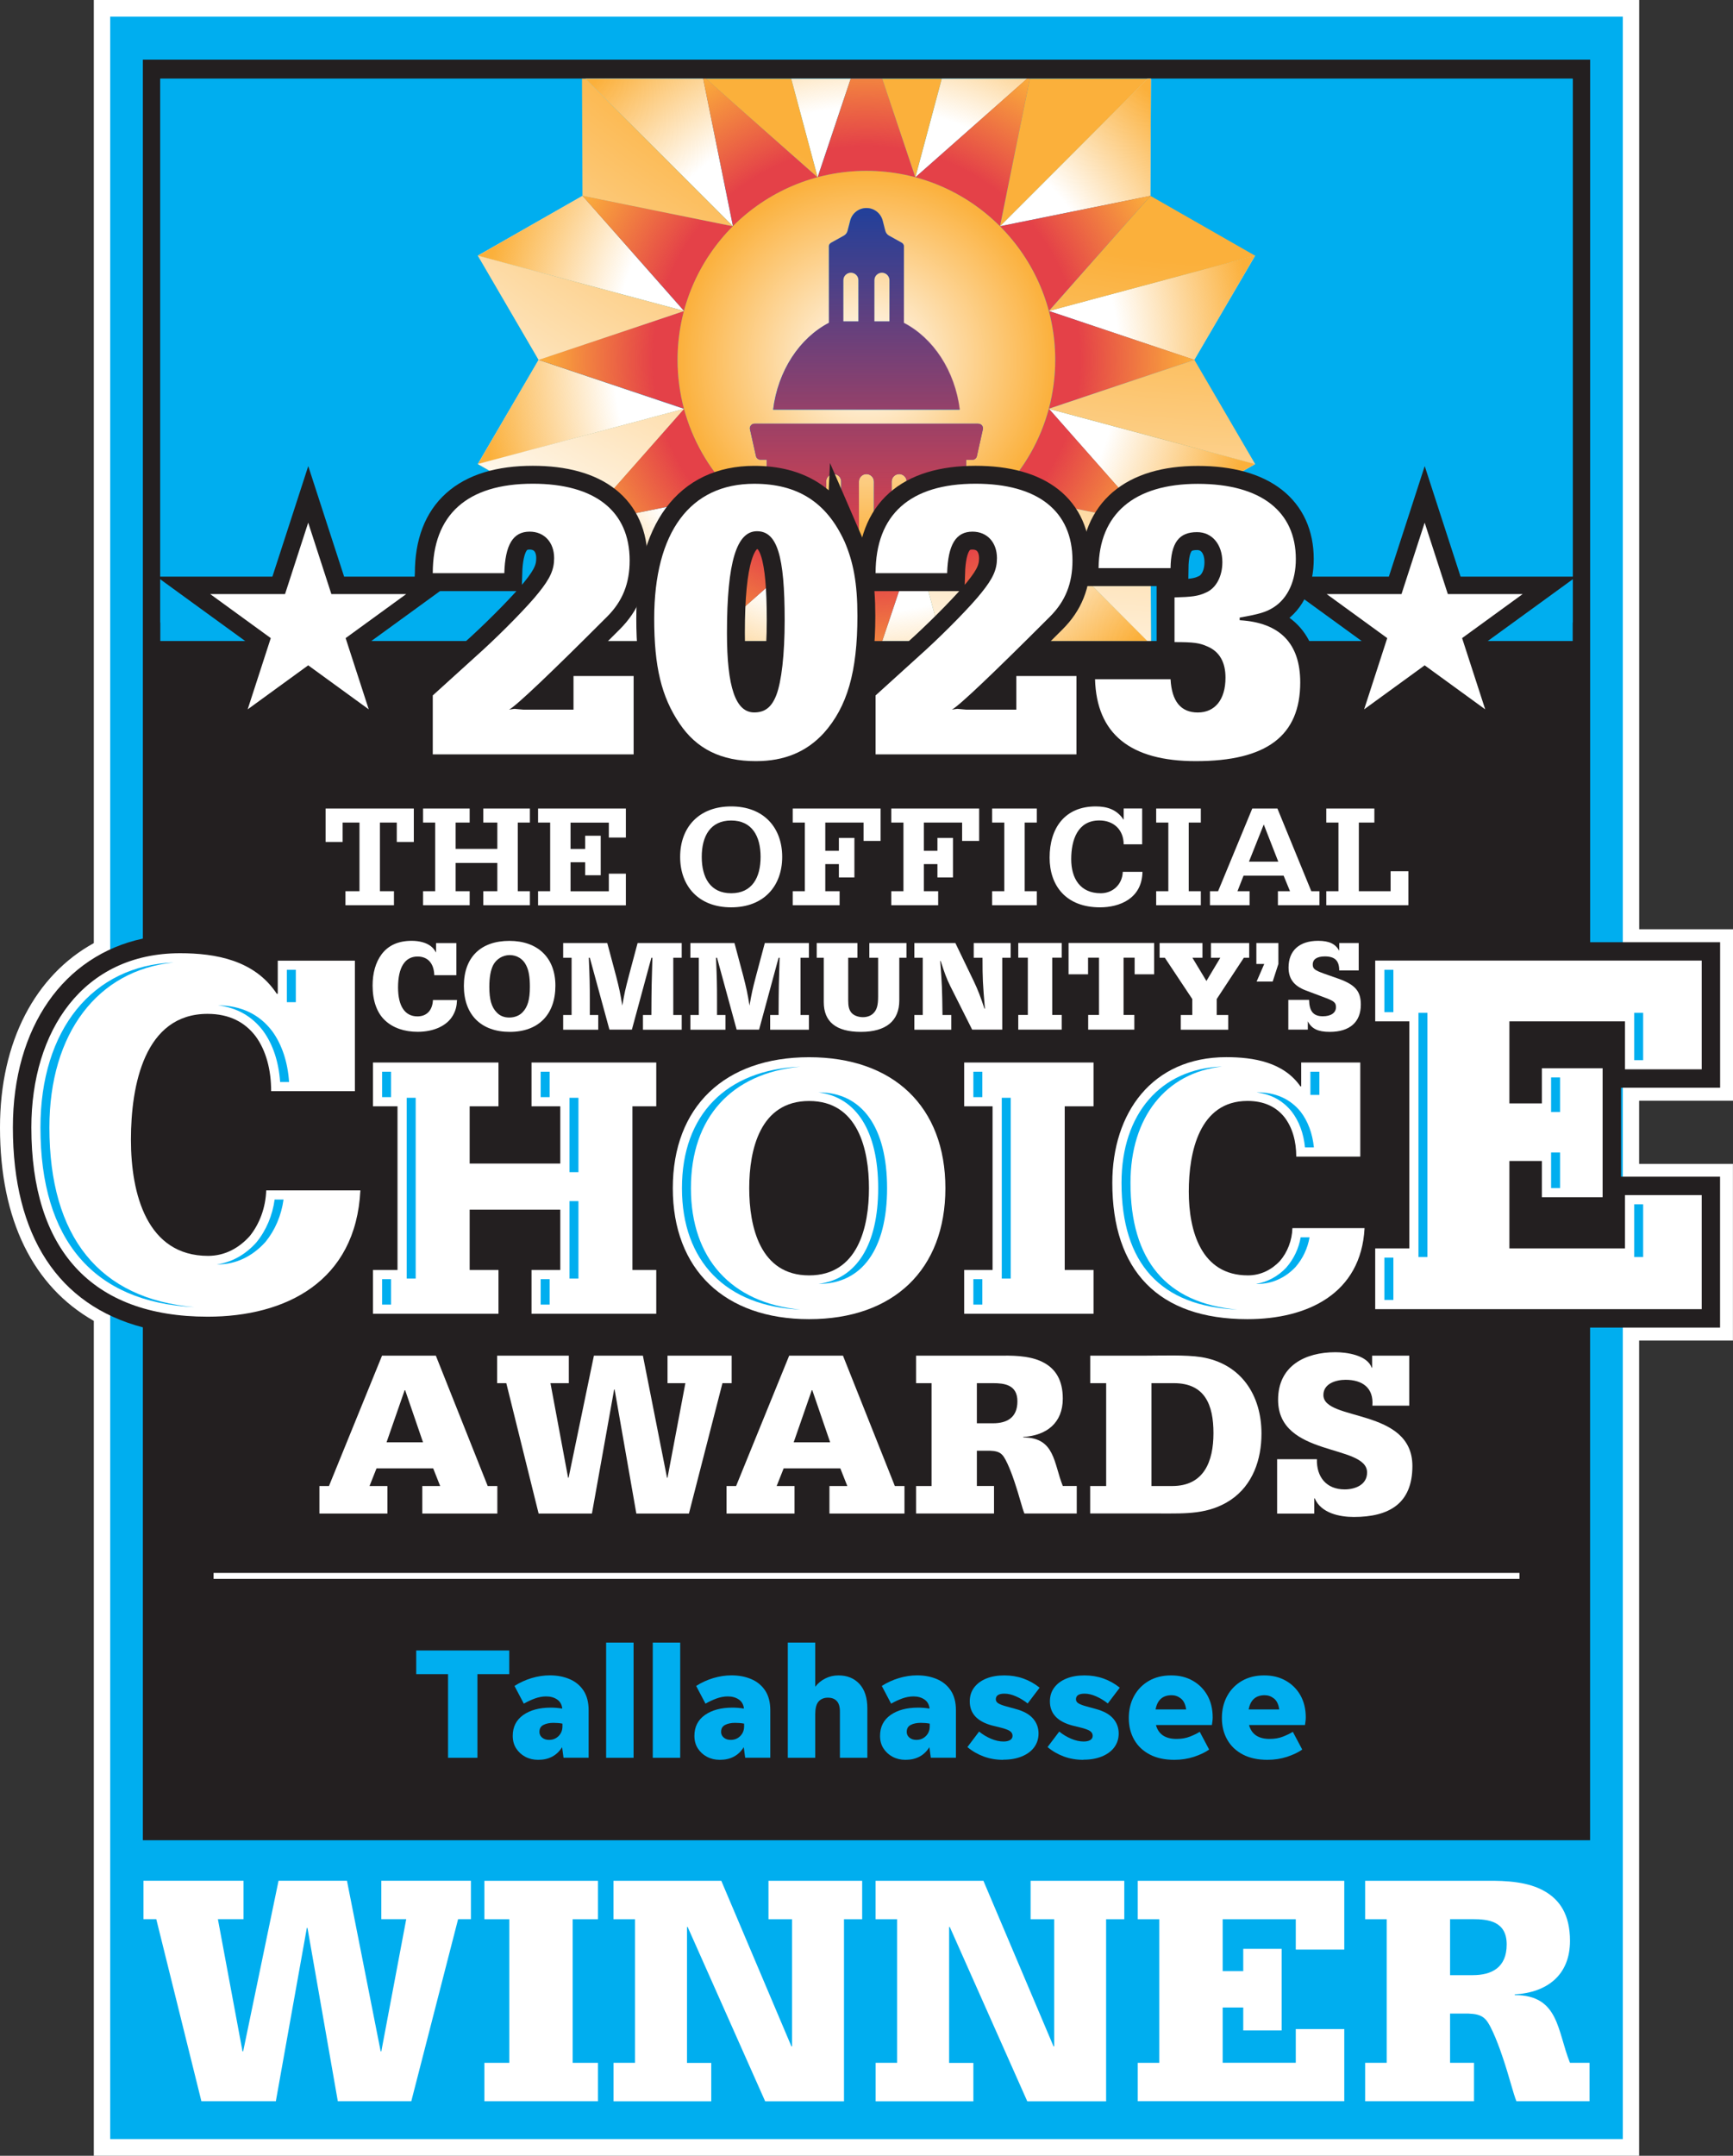 <?xml version="1.0" encoding="UTF-8"?>
<svg xmlns="http://www.w3.org/2000/svg" xmlns:xlink="http://www.w3.org/1999/xlink" id="Layer_1" data-name="Layer 1" viewBox="0 0 288 358">
  <rect x="0" y="0" width="288" height="358" fill="#333333" stroke="none"/>
  <defs>
    <style>
      .cls-1 {
        clip-path: url(#clippath);
      }

      .cls-2 {
        fill: none;
      }

      .cls-2, .cls-3, .cls-4, .cls-5, .cls-6, .cls-7, .cls-8, .cls-9, .cls-10, .cls-11, .cls-12, .cls-13 {
        stroke-width: 0px;
      }

      .cls-3 {
        fill: url(#linear-gradient);
      }

      .cls-4 {
        fill: url(#radial-gradient);
      }

      .cls-5 {
        fill: url(#radial-gradient-2);
      }

      .cls-6 {
        fill: url(#radial-gradient-3);
      }

      .cls-7 {
        fill: url(#radial-gradient-4);
      }

      .cls-14 {
        stroke: #231f20;
        stroke-miterlimit: 10;
        stroke-width: 5.95px;
      }

      .cls-14, .cls-11 {
        fill: #fff;
      }

      .cls-8 {
        fill: #231f20;
      }

      .cls-9 {
        fill: #21409a;
      }

      .cls-10 {
        fill: #e44148;
      }

      .cls-12 {
        fill: #fbb03b;
      }

      .cls-13 {
        fill: #00aeef;
      }
    </style>
    <clipPath id="clippath">
      <rect class="cls-2" x="26.64" y="13.08" width="234.72" height="93.37"></rect>
    </clipPath>
    <radialGradient id="radial-gradient" cx="144" cy="59.76" fx="144" fy="59.76" r="64.59" gradientUnits="userSpaceOnUse">
      <stop offset=".65" stop-color="#fbb03b" stop-opacity="0"></stop>
      <stop offset="1" stop-color="#fbb03b"></stop>
    </radialGradient>
    <radialGradient id="radial-gradient-2" cx="144" cy="59.76" fx="144" fy="59.76" r="54.49" xlink:href="#radial-gradient"></radialGradient>
    <radialGradient id="radial-gradient-3" cx="208.59" cy="-119.1" fx="208.59" fy="-119.1" r="243.45" gradientUnits="userSpaceOnUse">
      <stop offset=".67" stop-color="#fff" stop-opacity="0"></stop>
      <stop offset="1" stop-color="#fff"></stop>
    </radialGradient>
    <radialGradient id="radial-gradient-4" cx="144" cy="59.76" fx="144" fy="59.76" r="31.38" gradientUnits="userSpaceOnUse">
      <stop offset="0" stop-color="#fff"></stop>
      <stop offset="1" stop-color="#fff" stop-opacity="0"></stop>
    </radialGradient>
    <linearGradient id="linear-gradient" x1="143.99" y1="91.11" x2="143.99" y2="34.53" gradientUnits="userSpaceOnUse">
      <stop offset="0" stop-color="#e44148"></stop>
      <stop offset="1" stop-color="#e44148" stop-opacity="0"></stop>
    </linearGradient>
  </defs>
  <path class="cls-11" d="m288,182.78v-28.46h-15.59V-.27H15.59v156.89c-9.68,5.32-15.59,16.31-15.59,30.61,0,15.39,5.53,26.41,15.59,32.13v138.91h256.81v-135.65h15.59v-29.34h-15.59v-10.49h15.59Z"></path>
  <rect class="cls-13" x="-32.23" y="53.31" width="352.46" height="251.38" transform="translate(323 35) rotate(90)"></rect>
  <path class="cls-8" d="m285.86,180.64v-24.17h-21.6V9.91H23.74v145.96c-13.14,2.81-21.6,14.7-21.6,31.36,0,18.06,7.58,29.52,21.6,33.2v85.17h240.51v-85.13h21.6v-25.06h-16.46v-14.78h16.46ZM26.64,13.07h234.72v90.32H26.64V13.07Z"></path>
  <g>
    <g>
      <path class="cls-11" d="m58.96,181.21h-13.9c0-3.54-.83-6.73-2.58-9.12-1.75-2.3-4.33-3.72-7.99-3.72-10.49,0-12.73,11.86-12.73,20.89s2.66,19.3,12.82,19.3c2.83,0,5.16-1.33,6.91-3.27,1.66-2.04,2.66-4.78,2.75-7.61h15.65c-.75,15.14-12.4,20.98-25.38,20.98-19.39,0-29.3-11.24-29.3-31.42,0-16.02,8.57-28.94,24.72-28.94,5.91,0,12.4,1.15,16.06,6.73h.17v-5.49h12.82v21.69Z"></path>
      <path class="cls-11" d="m61.98,210.9h4.08v-27.18h-4.08v-7.27h20.86v7.27h-4.79v9.51h15.06v-9.51h-4.78v-7.27h20.73v7.27h-3.96v27.18h3.96v7.27h-20.73v-7.27h4.78v-10.02h-15.06v10.02h4.79v7.27h-20.86v-7.27Z"></path>
      <path class="cls-11" d="m111.81,197.32c0-13.52,8.61-21.75,22.65-21.75s22.65,8.23,22.65,21.75-8.61,21.75-22.65,21.75-22.65-8.23-22.65-21.75Zm32.6,0c0-6.38-1.79-14.48-9.95-14.48s-9.95,8.1-9.95,14.48,1.79,14.48,9.95,14.48,9.95-8.1,9.95-14.48Z"></path>
      <path class="cls-11" d="m160.23,210.9h4.72v-27.18h-4.72v-7.27h21.5v7.27h-4.79v27.18h4.79v7.27h-21.5v-7.27Z"></path>
      <path class="cls-11" d="m226.07,192.08h-10.65c0-2.55-.64-4.85-1.98-6.57-1.34-1.66-3.32-2.68-6.12-2.68-8.04,0-9.76,8.55-9.76,15.06s2.04,13.91,9.82,13.91c2.17,0,3.96-.96,5.3-2.36,1.28-1.47,2.04-3.45,2.1-5.49h11.99c-.57,10.91-9.51,15.12-19.46,15.12-14.86,0-22.46-8.1-22.46-22.65,0-11.55,6.57-20.86,18.95-20.86,4.53,0,9.51.83,12.31,4.85h.13v-3.96h9.82v15.63Z"></path>
      <path class="cls-11" d="m228.54,207.32h5.67v-37.71h-5.67v-10.09h54.26v18.06h-12.75v-7.97h-19.21v13.63h5.4v-5.84h10.09v21.42h-10.09v-6.02h-5.4v14.52h19.21v-8.85h12.75v18.94h-54.26v-10.09Z"></path>
    </g>
    <g>
      <path class="cls-13" d="m8.21,187.23c0-15.65,8.02-26.12,20.65-27.39-13.49.52-22.14,11.15-22.14,27.39,0,18.76,8.84,29.03,25.6,29.84-15.79-1.37-24.11-11.61-24.11-29.84Z"></path>
      <rect class="cls-13" x="47.67" y="161.05" width="1.49" height="5.38"></rect>
      <path class="cls-13" d="m42.62,206.31c-1.86,2.08-4.12,3.32-6.6,3.67.05,0,.09,0,.14,0,3.01,0,5.77-1.3,7.97-3.75,1.58-1.93,2.64-4.42,2.99-7.03h-1.48c-.35,2.62-1.4,5.13-3.02,7.1Z"></path>
      <path class="cls-13" d="m36.23,166.96c3.12.38,5.63,1.78,7.49,4.23,1.64,2.24,2.6,5.15,2.83,8.49h1.49c-.22-3.31-1.19-6.22-2.8-8.43-2.14-2.82-5.17-4.26-9-4.29Z"></path>
      <rect class="cls-13" x="94.64" y="199.47" width="1.49" height="12.86"></rect>
      <rect class="cls-13" x="89.85" y="212.43" width="1.49" height="4.22"></rect>
      <rect class="cls-13" x="89.85" y="177.98" width="1.49" height="4.22"></rect>
      <rect class="cls-13" x="63.5" y="212.43" width="1.49" height="4.22"></rect>
      <rect class="cls-13" x="94.64" y="182.31" width="1.49" height="12.35"></rect>
      <rect class="cls-13" x="67.59" y="182.31" width="1.49" height="30.02"></rect>
      <rect class="cls-13" x="63.5" y="177.98" width="1.49" height="4.22"></rect>
      <path class="cls-13" d="m136.05,181.41s-.01,0-.02,0c6.32.8,9.91,6.49,9.91,15.9s-3.59,15.11-9.91,15.9c0,0,.01,0,.02,0,7.23,0,11.37-5.8,11.37-15.9s-4.15-15.9-11.37-15.9Z"></path>
      <path class="cls-13" d="m133,177.14c-12.34.54-19.67,7.99-19.67,20.17s7.33,19.63,19.67,20.17c-11.44-1.1-18.18-8.45-18.18-20.17s6.74-19.08,18.18-20.17Z"></path>
      <rect class="cls-13" x="166.48" y="182.31" width="1.49" height="30.02"></rect>
      <rect class="cls-13" x="161.76" y="212.43" width="1.49" height="4.22"></rect>
      <rect class="cls-13" x="161.76" y="177.98" width="1.49" height="4.22"></rect>
      <rect class="cls-13" x="217.77" y="177.98" width="1.49" height="3.85"></rect>
      <path class="cls-13" d="m213.78,210.49c-1.43,1.5-3.16,2.42-5.04,2.72.08,0,.15.01.23.01,2.39,0,4.58-.97,6.32-2.8,1.21-1.39,2.02-3.1,2.34-4.94h-1.48c-.32,1.85-1.13,3.58-2.38,5.01Z"></path>
      <path class="cls-13" d="m208.9,181.41s-.03,0-.05,0c2.39.31,4.33,1.36,5.79,3.16,1.24,1.6,2,3.64,2.23,5.98h1.48c-.23-2.31-.99-4.35-2.2-5.92-1.73-2.14-4.17-3.23-7.25-3.23Z"></path>
      <path class="cls-13" d="m187.87,196.42c0-10.93,5.9-18.27,15.22-19.3-10.17.34-16.71,7.83-16.71,19.3,0,13.43,6.48,20.5,19.25,21.06-11.78-1.07-17.76-8.13-17.76-21.06Z"></path>
      <rect class="cls-13" x="230.07" y="208.85" width="1.49" height="7.03"></rect>
      <rect class="cls-13" x="235.73" y="168.2" width="1.49" height="40.55"></rect>
      <rect class="cls-13" x="257.77" y="191.39" width="1.49" height="5.91"></rect>
      <rect class="cls-13" x="257.77" y="178.93" width="1.49" height="5.74"></rect>
      <rect class="cls-13" x="271.58" y="200" width="1.49" height="8.75"></rect>
      <rect class="cls-13" x="230.07" y="161.05" width="1.49" height="7.04"></rect>
      <rect class="cls-13" x="271.58" y="168.2" width="1.49" height="7.86"></rect>
    </g>
  </g>
  <g>
    <path class="cls-11" d="m68.77,134.27v5.55h-2.83v-3.22h-2.8v11.4h2.33v2.33h-8.06v-2.33h2.33v-11.4h-2.8v3.22h-2.83v-5.55h14.64Z"></path>
    <path class="cls-11" d="m70.31,148h2.01v-11.4h-2.01v-2.33h7.74v2.33h-2.33v4.37h6.93v-4.37h-2.33v-2.33h7.74v2.33h-2.01v11.4h2.01v2.33h-7.74v-2.33h2.33v-4.69h-6.93v4.69h2.33v2.33h-7.74v-2.33Z"></path>
    <path class="cls-11" d="m89.42,148h2.01v-11.4h-2.01v-2.33h14.59v4.82h-2.83v-2.48h-6.36v4.37h2.43v-2.19h2.58v6.56h-2.58v-2.16h-2.43v4.82h6.36v-2.92h2.83v5.26h-14.59v-2.33Z"></path>
    <path class="cls-11" d="m113.03,142.3c0-4.84,3.05-8.38,8.48-8.38s8.48,3.54,8.48,8.38-3.05,8.38-8.48,8.38-8.48-3.54-8.48-8.38Zm13.37,0c0-3.44-1.43-6.04-4.89-6.04s-4.89,2.6-4.89,6.04,1.42,6.04,4.89,6.04,4.89-2.6,4.89-6.04Z"></path>
    <path class="cls-11" d="m146.34,134.27v5.38h-2.83v-3.05h-6.36v4.69h2.26v-2.14h2.58v6.56h-2.58v-2.21h-2.26v4.5h2.38v2.33h-7.79v-2.33h2.01v-11.4h-2.01v-2.33h14.6Z"></path>
    <path class="cls-11" d="m162.72,134.27v5.38h-2.83v-3.05h-6.36v4.69h2.26v-2.14h2.58v6.56h-2.58v-2.21h-2.26v4.5h2.38v2.33h-7.79v-2.33h2.02v-11.4h-2.02v-2.33h14.6Z"></path>
    <path class="cls-11" d="m164.88,148h2.02v-11.4h-2.02v-2.33h7.42v2.33h-2.01v11.4h2.01v2.33h-7.42v-2.33Z"></path>
    <path class="cls-11" d="m189.81,140.21h-3.07c-.02-2.43-1.67-3.96-4.05-3.96-3.61,0-4.67,3.24-4.67,6.44s1.5,5.65,4.91,5.65c1.99,0,3.59-1.45,3.66-3.56h3.27c-.07,4.5-3.88,5.9-7.05,5.9-5.65,0-8.38-3.59-8.38-8.26,0-4.91,2.53-8.5,7.67-8.5,1.92,0,3.51.54,4.59,2.16l.05.05v-1.87h3.07v5.95Z"></path>
    <path class="cls-11" d="m192.14,148h2.02v-11.4h-2.02v-2.33h7.42v2.33h-2.01v11.4h2.01v2.33h-7.42v-2.33Z"></path>
    <path class="cls-11" d="m201.08,148h1.35l5.68-13.73h4.18l5.63,13.73h1.35v2.33h-6.9v-2.33h2.01l-1.06-2.58h-6.66l-1.01,2.58h2.01v2.33h-6.58v-2.33Zm11.35-4.91l-2.41-6.17-2.46,6.17h4.86Z"></path>
    <path class="cls-11" d="m220.41,148h2.02v-11.4h-2.02v-2.33h7.99v2.33h-2.58v11.4h5.28v-3.32h2.95v5.65h-13.64v-2.33Z"></path>
  </g>
  <g>
    <path class="cls-11" d="m53.07,246.78h1.6l8.82-21.65h8.94l8.62,21.65h1.6v4.57h-12.47v-4.57h2.97l-1.16-2.93h-9.42l-1.16,2.93h2.97v4.57h-11.3v-4.57Zm11.18-7.26h6.05l-2.97-8.66h-.08l-3.01,8.66Z"></path>
    <path class="cls-11" d="m121.58,229.7h-1.52l-5.57,21.65h-8.74l-3.61-20.6h-.08l-3.69,20.6h-8.86l-5.37-21.65h-1.52v-4.57h11.91v4.57h-3.05l2.93,15.71h.08l4.21-20.28h8.14l4.01,20.28h.08l2.97-15.71h-2.97v-4.57h10.66v4.57Z"></path>
    <path class="cls-11" d="m120.73,246.78h1.6l8.82-21.65h8.94l8.62,21.65h1.6v4.57h-12.47v-4.57h2.97l-1.16-2.93h-9.42l-1.16,2.93h2.97v4.57h-11.3v-4.57Zm11.18-7.26h6.05l-2.97-8.66h-.08l-3.01,8.66Z"></path>
    <path class="cls-11" d="m152.24,246.78h2.57v-17.08h-2.57v-4.57h14.35c2.61-.04,5.09.16,6.94,1.2,1.88,1.04,3.09,2.85,3.09,5.93,0,4.05-2.69,6.13-6.57,6.37v.08c5.29,0,5.05,4.29,6.57,8.06h2.32v4.57h-8.7c-.36-.84-.88-3.01-1.6-5.13-.32-1-1.36-3.89-2.09-4.61-.52-.56-1.24-.64-2-.68h-2.21v5.85h2.85v4.57h-12.95v-4.57Zm10.1-10.42h2.69c2.24,0,4.05-.88,4.05-3.65s-2.21-3.01-4.05-3.01h-2.69v6.65Z"></path>
    <path class="cls-11" d="m181.18,246.78h2.65v-17.08h-2.65v-4.57h9.22c2.73,0,6.61-.16,9.22.24,6.65,1.08,10.02,6.33,10.02,12.71,0,4.29-1.44,8.54-5.13,11.02-3.65,2.41-7.42,2.24-11.67,2.24h-11.67v-4.57Zm10.18,0h3.45c5.25,0,6.85-4.05,6.85-8.78s-1.44-8.3-6.57-8.3h-3.73v17.08Z"></path>
    <path class="cls-11" d="m212.24,242.33h6.61c-.08,2.93,1.56,5.01,4.61,5.01,1.76,0,3.73-.76,3.73-2.81,0-4.77-14.79-2.49-14.79-12.07,0-5.61,4.45-7.9,9.54-7.9,1.84,0,5.29.48,6.01,2.57h.08v-2h6.17v8.3h-6.13c.24-2.97-1.68-4.29-4.45-4.29-1.56,0-3.69.6-3.69,2.53,0,4.41,14.79,2.08,14.79,11.79,0,6.25-3.89,8.46-9.74,8.46-2.37,0-5.45-.64-6.49-3.09h-.08v2.53h-6.17v-9.02Z"></path>
  </g>
  <rect class="cls-11" x="35.49" y="261.21" width="217.03" height=".99"></rect>
  <g>
    <path class="cls-11" d="m75.95,166.05c-.04,1.04-.23,1.79-.66,2.54-.95,1.72-3.16,2.76-5.87,2.76-2.22,0-4.11-.65-5.42-1.88-1.36-1.25-2.08-3.28-2.08-5.8,0-2.09.51-3.86,1.48-5.17,1.12-1.51,2.8-2.26,5.02-2.26,1.29,0,2.46.32,3.2.91.34.28.53.5.85,1.04v-1.57h3.37v5.33h-3.67c-.06-1.98-1.08-3.1-2.78-3.1-2.1,0-3.24,1.81-3.24,5.13,0,3.11,1.14,4.81,3.22,4.81,1.55,0,2.5-1.01,2.58-2.72h3.98Z"></path>
    <path class="cls-11" d="m92.3,163.68c0,4.83-2.84,7.68-7.58,7.68s-7.63-2.82-7.63-7.63,2.86-7.48,7.56-7.48,7.65,2.78,7.65,7.44Zm-10.34-3.41c-.42.84-.64,2.01-.64,3.62,0,2.11.36,3.36,1.23,4.25.53.56,1.23.84,2.08.84.89,0,1.7-.32,2.22-.88.85-.88,1.21-2.13,1.21-4.23,0-1.64-.19-2.74-.64-3.6-.51-1.04-1.55-1.66-2.71-1.66s-2.22.65-2.75,1.66Z"></path>
    <path class="cls-11" d="m98.02,159.05h-.17c.15,3.41.17,4.51.17,7.07v2.44h1.4v2.44h-5.83v-2.44h1.4v-9.51h-1.4v-2.44h7.33l1.48,5.54c.49,1.92.68,2.76,1.02,4.85.36-2.09.47-2.61,1.14-5.15l1.4-5.24h7.33v2.44h-1.4v9.51h1.4v2.44h-6.44v-2.44h1.4c.02-4.57.04-5.24.17-9.51h-.17l-3.24,11.94h-3.73l-3.26-11.94Z"></path>
    <path class="cls-11" d="m119.16,159.05h-.17c.15,3.41.17,4.51.17,7.07v2.44h1.4v2.44h-5.83v-2.44h1.4v-9.51h-1.4v-2.44h7.33l1.48,5.54c.49,1.92.68,2.76,1.02,4.85.36-2.09.47-2.61,1.14-5.15l1.4-5.24h7.33v2.44h-1.4v9.51h1.4v2.44h-6.44v-2.44h1.4c.02-4.57.04-5.24.17-9.51h-.17l-3.24,11.94h-3.73l-3.26-11.94Z"></path>
    <path class="cls-11" d="m149.45,166.14c0,3.41-2.22,5.22-6.38,5.22s-6.17-1.7-6.17-4.94v-7.37h-1.17v-2.44h6.76v2.44h-1.53v7.07c0,.99.13,1.51.47,1.98.36.5,1.14.82,1.97.82.7,0,1.29-.22,1.72-.62.59-.58.81-1.32.81-2.78v-6.47h-1.46v-2.44h6.17v2.44h-1.19v7.09Z"></path>
    <path class="cls-11" d="m157.94,163.79c-.64-1.29-.97-2.2-1.61-4.2h-.08c.3,3.9.32,4.57.38,8.97h1.46v2.44h-6.14v-2.44h1.4v-9.51h-1.4v-2.44h6.82l3.07,6.36c.7,1.49,1.06,2.42,1.76,4.53h.08c-.36-4.25-.4-4.94-.4-8.45h-1.46v-2.44h6.14v2.44h-1.4v11.94h-5l-3.62-7.2Z"></path>
    <path class="cls-11" d="m176.44,168.55v2.44h-7.22v-2.44h1.59v-9.51h-1.59v-2.44h7.22v2.44h-1.57v9.51h1.57Z"></path>
    <path class="cls-11" d="m186.71,168.55h1.8v2.44h-7.67v-2.44h1.8v-9.51h-1.82v2.76h-3.24v-5.2h14.22v5.2h-3.24v-2.76h-1.84v9.51Z"></path>
    <path class="cls-11" d="m202.79,159.05h-1.55v-2.44h6.36v2.44h-.89l-4.51,6.86v2.65h1.91v2.44h-7.88v-2.44h1.91v-2.65l-4.56-6.86h-.87v-2.44h7.12v2.44h-1.67l2.33,3.86,2.31-3.86Z"></path>
    <path class="cls-11" d="m212.45,156.61v3.47l-.95,2.93h-2.67l1.27-2.93h-1.31v-3.47h3.67Z"></path>
    <path class="cls-11" d="m217.55,166.05c.04,1.9.72,2.72,2.29,2.72,1.36,0,2.18-.58,2.18-1.51,0-.75-.3-1.01-1.8-1.57l-3.16-1.19c-2.01-.75-2.92-1.94-2.92-3.82,0-2.82,1.8-4.44,4.92-4.44,1.84,0,2.9.52,3.5,1.66v-1.29h3.24v4.55h-3.24c0-1.62-.72-2.33-2.39-2.33-1.29,0-2.01.47-2.01,1.34,0,.71.3.95,1.91,1.53l2.5.88c2.65.97,3.58,2.05,3.58,4.25,0,2.91-1.84,4.53-5.17,4.53-1.95,0-3.01-.52-3.64-1.75v1.38h-3.24v-4.94h3.47Z"></path>
  </g>
  <g>
    <path class="cls-11" d="m78.26,318.71h-2.13l-7.78,30.24h-12.21l-5.04-28.78h-.11l-5.15,28.78h-12.37l-7.5-30.24h-2.13v-6.38h16.63v6.38h-4.26l4.09,21.95h.11l5.88-28.33h11.37l5.6,28.33h.11l4.14-21.95h-4.14v-6.38h14.89v6.38Z"></path>
    <path class="cls-11" d="m80.5,342.57h4.14v-23.85h-4.14v-6.38h18.87v6.38h-4.2v23.85h4.2v6.38h-18.87v-6.38Z"></path>
    <path class="cls-11" d="m101.95,342.57h3.58v-23.85h-3.58v-6.38h17.92l11.65,27.49h.11v-21.11h-3.92v-6.38h15.57v6.38h-3.02v30.24h-13.1l-12.88-28.95h-.11v22.57h4.03v6.38h-16.24v-6.38Z"></path>
    <path class="cls-11" d="m145.51,342.57h3.58v-23.85h-3.58v-6.38h17.92l11.65,27.49h.11v-21.11h-3.92v-6.38h15.57v6.38h-3.02v30.24h-13.1l-12.88-28.95h-.11v22.57h4.03v6.38h-16.24v-6.38Z"></path>
    <path class="cls-11" d="m189.08,342.57h3.58v-23.85h-3.58v-6.38h34.32v11.42h-8.06v-5.04h-12.15v8.62h3.42v-3.7h6.38v13.55h-6.38v-3.81h-3.42v9.18h12.15v-5.6h8.06v11.98h-34.32v-6.38Z"></path>
    <path class="cls-11" d="m226.87,342.57h3.58v-23.85h-3.58v-6.38h20.04c3.64-.06,7.11.22,9.69,1.68,2.63,1.46,4.31,3.97,4.31,8.29,0,5.66-3.75,8.57-9.18,8.9v.11c7.39,0,7.05,5.99,9.18,11.25h3.25v6.38h-12.15c-.5-1.18-1.23-4.2-2.24-7.17-.45-1.4-1.9-5.43-2.91-6.44-.73-.78-1.74-.9-2.8-.95h-3.08v8.18h3.98v6.38h-18.09v-6.38Zm14.11-14.56h3.75c3.14,0,5.66-1.23,5.66-5.1s-3.08-4.2-5.66-4.2h-3.75v9.29Z"></path>
  </g>
  <g>
    <path class="cls-13" d="m74.46,291.91v-13.89h-5.29v-3.93h15.46v3.93h-5.29v13.89h-4.88Z"></path>
    <path class="cls-13" d="m93.65,291.91l-.24-1.76c-.87,1.4-2.2,2.1-3.98,2.1-.79,0-1.5-.17-2.14-.51-.64-.34-1.14-.81-1.52-1.4s-.56-1.29-.56-2.07c0-1.48.58-2.64,1.74-3.46,1.16-.82,2.7-1.23,4.6-1.23.59,0,1.22.05,1.89.16-.07-.66-.35-1.17-.85-1.51s-1.11-.51-1.82-.51c-.63,0-1.26.12-1.9.35-.64.24-1.24.52-1.82.85l-1.55-2.94c.87-.56,1.82-.99,2.83-1.3,1.01-.3,2.03-.46,3.04-.46,1.22,0,2.32.21,3.3.63.98.42,1.75,1.06,2.31,1.91.56.86.84,1.94.84,3.25v7.89h-4.17Zm-4.01-4.33c0,.4.15.73.45.98.3.25.68.38,1.15.38.63,0,1.16-.21,1.59-.64s.64-.97.64-1.61v-.45c-.47-.09-.97-.13-1.49-.13-.66,0-1.22.11-1.66.34-.45.23-.67.6-.67,1.13Z"></path>
    <path class="cls-13" d="m100.73,291.91v-19.13h4.56v19.13h-4.56Z"></path>
    <path class="cls-13" d="m108.48,291.91v-19.13h4.56v19.13h-4.56Z"></path>
    <path class="cls-13" d="m123.84,291.91l-.24-1.76c-.87,1.4-2.2,2.1-3.98,2.1-.79,0-1.5-.17-2.14-.51-.64-.34-1.14-.81-1.52-1.4s-.56-1.29-.56-2.07c0-1.48.58-2.64,1.74-3.46,1.16-.82,2.7-1.23,4.6-1.23.59,0,1.22.05,1.89.16-.07-.66-.35-1.17-.85-1.51s-1.11-.51-1.82-.51c-.63,0-1.26.12-1.9.35-.64.24-1.24.52-1.82.85l-1.55-2.94c.87-.56,1.82-.99,2.83-1.3,1.01-.3,2.03-.46,3.04-.46,1.22,0,2.32.21,3.3.63.98.42,1.75,1.06,2.31,1.91.56.86.84,1.94.84,3.25v7.89h-4.17Zm-4.01-4.33c0,.4.15.73.45.98.3.25.68.38,1.15.38.63,0,1.16-.21,1.59-.64s.64-.97.64-1.61v-.45c-.47-.09-.97-.13-1.49-.13-.66,0-1.22.11-1.66.34-.45.23-.67.6-.67,1.13Z"></path>
    <path class="cls-13" d="m135.48,284.57v7.34h-4.56v-19.13h4.56v7.34c.44-.58.99-1.04,1.67-1.38.67-.34,1.4-.51,2.19-.51,1.45,0,2.61.47,3.49,1.42.87.94,1.31,2.3,1.31,4.06v8.2h-4.56v-7.68c0-.79-.17-1.37-.52-1.74-.35-.38-.84-.56-1.47-.56s-1.14.2-1.52.6c-.38.4-.58,1.08-.58,2.04Z"></path>
    <path class="cls-13" d="m154.69,291.91l-.24-1.76c-.87,1.4-2.2,2.1-3.98,2.1-.79,0-1.5-.17-2.14-.51-.64-.34-1.14-.81-1.52-1.4s-.56-1.29-.56-2.07c0-1.48.58-2.64,1.74-3.46,1.16-.82,2.7-1.23,4.6-1.23.59,0,1.22.05,1.89.16-.07-.66-.35-1.17-.85-1.51s-1.11-.51-1.82-.51c-.63,0-1.26.12-1.9.35-.64.24-1.24.52-1.82.85l-1.55-2.94c.87-.56,1.82-.99,2.83-1.3,1.01-.3,2.03-.46,3.04-.46,1.22,0,2.32.21,3.3.63.98.42,1.75,1.06,2.31,1.91.56.86.84,1.94.84,3.25v7.89h-4.17Zm-4.01-4.33c0,.4.15.73.45.98.3.25.68.38,1.15.38.63,0,1.16-.21,1.59-.64s.64-.97.64-1.61v-.45c-.47-.09-.97-.13-1.49-.13-.66,0-1.22.11-1.66.34-.45.23-.67.6-.67,1.13Z"></path>
    <path class="cls-13" d="m166.72,292.25c-1.15,0-2.23-.18-3.24-.55-1-.37-1.91-.89-2.71-1.57l1.94-2.57c.61.49,1.27.89,1.98,1.19s1.4.46,2.08.46c.45,0,.82-.08,1.09-.24.27-.16.41-.39.41-.71,0-.33-.15-.6-.46-.8s-.85-.4-1.64-.59l-1.26-.31c-2.5-.66-3.75-2-3.75-4.01,0-.89.24-1.66.73-2.31.49-.65,1.16-1.14,2.02-1.49.86-.35,1.85-.52,2.99-.52s2.17.17,3.16.52c.99.35,1.89.86,2.71,1.52l-1.99,2.62c-.61-.49-1.26-.88-1.94-1.18-.68-.3-1.32-.45-1.91-.45-.96,0-1.44.31-1.44.94,0,.28.14.51.43.68.29.17.7.33,1.22.47l1.7.47c1.28.35,2.22.87,2.83,1.57.61.7.92,1.53.92,2.49,0,.87-.25,1.64-.73,2.29-.49.66-1.18,1.16-2.06,1.52-.88.36-1.91.54-3.08.54Z"></path>
    <path class="cls-13" d="m180.04,292.25c-1.15,0-2.23-.18-3.24-.55-1-.37-1.91-.89-2.71-1.57l1.94-2.57c.61.49,1.27.89,1.98,1.19s1.4.46,2.08.46c.45,0,.82-.08,1.09-.24.27-.16.41-.39.41-.71,0-.33-.15-.6-.46-.8s-.85-.4-1.64-.59l-1.26-.31c-2.5-.66-3.75-2-3.75-4.01,0-.89.24-1.66.73-2.31.49-.65,1.16-1.14,2.02-1.49.86-.35,1.85-.52,2.99-.52s2.17.17,3.16.52c.99.35,1.89.86,2.71,1.52l-1.99,2.62c-.61-.49-1.26-.88-1.94-1.18-.68-.3-1.32-.45-1.91-.45-.96,0-1.44.31-1.44.94,0,.28.14.51.43.68.29.17.7.33,1.22.47l1.7.47c1.28.35,2.22.87,2.83,1.57.61.7.92,1.53.92,2.49,0,.87-.25,1.64-.73,2.29-.49.66-1.18,1.16-2.06,1.52-.88.36-1.91.54-3.08.54Z"></path>
    <path class="cls-13" d="m200.95,290.54c-.66.47-1.51.87-2.53,1.21-1.02.33-2.11.5-3.26.5-1.59,0-2.95-.29-4.08-.88s-1.99-1.4-2.59-2.45c-.6-1.05-.9-2.25-.9-3.62s.3-2.6.89-3.67c.59-1.07,1.42-1.9,2.46-2.5,1.05-.6,2.27-.9,3.67-.9s2.56.29,3.6.88c1.04.59,1.85,1.4,2.44,2.44.58,1.04.88,2.26.88,3.66,0,.19-.01.39-.04.6-.03.21-.06.43-.09.66h-9.3c.42,1.54,1.56,2.31,3.43,2.31.84,0,1.58-.13,2.23-.39.65-.26,1.19-.52,1.62-.79l1.57,2.96Zm-6.24-9.02c-1.49,0-2.38.79-2.67,2.36h5.08c-.12-.86-.42-1.46-.88-1.82-.46-.36-.97-.54-1.53-.54Z"></path>
    <path class="cls-13" d="m216.42,290.54c-.66.47-1.51.87-2.53,1.21-1.02.33-2.11.5-3.26.5-1.59,0-2.95-.29-4.08-.88s-1.99-1.4-2.59-2.45c-.6-1.05-.9-2.25-.9-3.62s.3-2.6.89-3.67c.59-1.07,1.42-1.9,2.46-2.5,1.05-.6,2.27-.9,3.67-.9s2.56.29,3.6.88c1.04.59,1.85,1.4,2.44,2.44.58,1.04.88,2.26.88,3.66,0,.19-.01.39-.04.6-.03.21-.06.43-.09.66h-9.3c.42,1.54,1.56,2.31,3.43,2.31.84,0,1.58-.13,2.23-.39.65-.26,1.19-.52,1.62-.79l1.57,2.96Zm-6.24-9.02c-1.49,0-2.38.79-2.67,2.36h5.08c-.12-.86-.42-1.46-.88-1.82-.46-.36-.97-.54-1.53-.54Z"></path>
  </g>
  <g class="cls-1">
    <rect class="cls-13" x="26.64" y="13.08" width="234.72" height="93.37"></rect>
    <g>
      <g>
        <path class="cls-11" d="m126.69-4.83l9.18,34.27,8.12-24.17-17.31-10.1Zm-9.94,17.4l-20.04-.09,25.09,25.09-5.05-25Zm57.56,39.07l24.17,8.12,10.1-17.31-34.27,9.18h0Zm-77.51-19.12h0s-17.4,9.94-17.4,9.94h0s34.27,9.18,34.27,9.18l-16.87-19.12Zm94.38,0l.09-20.04-25.09,25.09,25-5.05Zm-29.88-37.34l-9.18,34.27h0s19.12-16.87,19.12-16.87l-9.94-17.4Zm9.94,111.78l20.04.09-25.09-25.09,5.05,25Zm-27.25,7.3l17.31,10.1h0s-9.18-34.27-9.18-34.27l-8.12,24.17Zm47.19-27.25l17.4-9.94-34.27-9.18,16.87,19.12Zm-69.38-5.05l-25,5.05-.09,20.04,25.09-25.09h0Zm-32.3-22.19l-10.1,17.31,34.27-9.18-24.17-8.12Zm37.18,64.59l9.18-34.27h0s-19.12,16.87-19.12,16.87l9.94,17.4Z"></path>
        <path class="cls-10" d="m152.12,90.08h0s19.12,16.87,19.12,16.87h0l-5.05-25h0s25,5.05,25,5.05h0l-16.87-19.12h0l24.17-8.12h0l-24.17-8.12h0s16.87-19.12,16.87-19.12h0s-25,5.05-25,5.05h0l5.05-25-19.12,16.87h0s-8.12-24.17-8.12-24.17h0l-8.12,24.17h0s-19.12-16.87-19.12-16.87l5.05,25h0l-25-5.05h0s16.87,19.12,16.87,19.12h0s-24.17,8.12-24.17,8.12h0l24.17,8.12h0l-16.87,19.12h0l25-5.05h0s-5.05,25-5.05,25h0l19.12-16.87h0s8.12,24.17,8.12,24.17l8.12-24.17Zm-23.96-3.23c-.26-.15-.51-.3-.76-.46-8.88-5.54-14.79-15.39-14.79-26.63,0-17.33,14.05-31.38,31.38-31.38s31.38,14.05,31.38,31.38c0,11.25-5.92,21.11-14.81,26.65-.25.16-.5.31-.76.46-2.79,1.63-5.86,2.85-9.12,3.55-.82.18-1.66.32-2.5.44-.97.13-1.95.22-2.94.25-.41.02-.82.03-1.24.03s-.84-.02-1.26-.03c-.99-.04-1.97-.13-2.94-.26-.85-.11-1.68-.26-2.5-.44-3.26-.71-6.33-1.93-9.12-3.56Z"></path>
        <path class="cls-12" d="m135.88,29.45l-9.18-34.27-9.94,17.4,19.12,16.87h0Zm25.43-34.27l-17.31,10.1,8.12,24.17,9.18-34.27Zm-39.5,42.4l-25.09-25.09.09,20.04,25,5.05Zm52.51,30.32l34.27,9.18-10.1-17.31-24.17,8.12Zm16.87-35.37h0s-16.87,19.12-16.87,19.12l34.27-9.18h0s-17.4-9.94-17.4-9.94Zm-19.95-19.95l-5.05,25,25.09-25.09-20.04.09Zm-57.56,55.31l-34.27,9.18,17.4,9.94,16.87-19.12Zm38.44,22.19l9.18,34.27,9.94-17.4-19.12-16.87h0Zm14.07-8.12h0s25.09,25.09,25.09,25.09l-.09-20.04-25-5.05Zm-52.51-30.32h0s-34.27-9.18-34.27-9.18l10.1,17.31,24.17-8.12Zm13.01,72.71h0s17.31-10.1,17.31-10.1l-8.12-24.17-9.18,34.27Zm-9.94-17.4l5.05-25-25.09,25.09,20.04-.09Zm10.65-30.61h-1.04c-.36,0-.66-.25-.74-.59l-1-4.46c-.05-.23,0-.46.15-.64.14-.18.36-.29.59-.29h37.23c.42,0,.76.34.76.76,0,.07,0,.14-.03.21l-.99,4.42c-.08.35-.39.59-.74.59h-1.04v10.06c8.89-5.54,14.81-15.4,14.81-26.65,0-17.33-14.05-31.38-31.38-31.38s-31.38,14.05-31.38,31.38c0,11.24,5.91,21.09,14.79,26.63v-10.05Zm10.33-22.73v-12.66s0-.04,0-.06c0-.01,0-.03,0-.04,0,0,0-.01,0-.02,0-.04.02-.08.03-.11,0-.01,0-.03.01-.04.02-.05.05-.1.08-.14,0,0,.01-.01.02-.02.03-.04.06-.07.09-.1.01-.01.03-.02.04-.03.03-.02.06-.05.09-.06,0,0,.01-.01.02-.02l2.11-1.17c.3-.17.53-.46.61-.79l.44-1.7c.32-1.23,1.42-2.09,2.7-2.09s2.38.86,2.7,2.09l.44,1.7c.09.34.31.62.61.79l2.11,1.17s.01.01.02.02c.03.02.06.04.09.06.01.01.03.02.04.03.03.03.06.07.09.11,0,0,0,.01.01.02.03.04.06.09.08.14,0,.01,0,.03.01.04.01.04.02.08.03.12,0,0,0,.01,0,.02,0,.01,0,.03,0,.04,0,.02,0,.04,0,.06v12.66c4.87,2.54,8.46,7.94,9.26,14.42h-31.01c.8-6.48,4.39-11.88,9.26-14.42Zm8.82-8.33c-.17,0-.32.03-.47.09-.31.13-.56.37-.69.68-.06.15-.09.31-.09.48v6.83h2.5v-6.83c0-.69-.56-1.25-1.25-1.25Zm-4.69.09c-.15-.06-.3-.09-.47-.09-.69,0-1.25.56-1.25,1.25v6.83h2.5v-6.83c0-.17-.03-.33-.09-.48-.13-.31-.38-.56-.69-.68Zm2.11,33.35c-.69,0-1.25.56-1.25,1.25v11.12c.42.02.84.03,1.26.03s.83-.02,1.24-.03v-11.12c0-.69-.56-1.25-1.25-1.25Zm5.45,0c-.69,0-1.25.56-1.25,1.25v10.87c.85-.11,1.68-.26,2.5-.44v-10.44c0-.69-.56-1.25-1.25-1.25Zm-12.14,1.25v10.43c.82.18,1.66.32,2.5.44v-10.87c0-.69-.56-1.25-1.25-1.25s-1.25.56-1.25,1.25Z"></path>
        <path class="cls-9" d="m150.23,53.61v-12.66s0-.04,0-.06c0-.01,0-.03,0-.04,0,0,0-.01,0-.02,0-.04-.02-.08-.03-.12,0-.01,0-.03-.01-.04-.02-.05-.05-.1-.08-.14,0,0,0-.01-.01-.02-.03-.04-.06-.07-.09-.11-.01-.01-.03-.02-.04-.03-.03-.02-.06-.05-.09-.06,0,0-.01-.01-.02-.02l-2.11-1.17c-.3-.17-.53-.46-.61-.79l-.44-1.7c-.32-1.23-1.42-2.09-2.7-2.09s-2.38.86-2.7,2.09l-.44,1.7c-.09.33-.31.62-.61.79l-2.11,1.17s-.01.01-.02.02c-.03.02-.06.04-.09.06-.01.01-.03.02-.04.03-.03.03-.06.07-.09.1,0,0-.01.01-.02.02-.03.04-.06.09-.08.14,0,.01,0,.03-.01.04-.01.04-.02.07-.03.11,0,0,0,.01,0,.02,0,.01,0,.03,0,.04,0,.02,0,.04,0,.06v12.66c-4.87,2.54-8.46,7.94-9.26,14.42h31.01c-.8-6.48-4.39-11.88-9.26-14.42Zm-7.57-.24h-2.5v-6.83c0-.69.56-1.25,1.25-1.25.17,0,.32.03.47.09.31.13.56.37.69.68.06.15.09.31.09.48v6.83Zm5.16,0h-2.5v-6.83c0-.17.03-.33.09-.48.13-.31.38-.56.69-.68.15-.06.3-.09.47-.09.69,0,1.25.56,1.25,1.25v6.83Zm14.79,16.99h-37.23c-.23,0-.45.1-.59.29-.14.18-.2.42-.15.64l1,4.46c.08.35.39.59.74.59h1.04v10.05c.25.16.5.31.76.46,2.79,1.64,5.86,2.85,9.12,3.56v-10.43c0-.69.56-1.25,1.25-1.25s1.25.56,1.25,1.25v10.87c.97.13,1.95.22,2.94.26v-11.12c0-.69.56-1.25,1.25-1.25s1.25.56,1.25,1.25v11.12c.99-.04,1.97-.13,2.94-.25v-10.87c0-.69.56-1.25,1.25-1.25s1.25.56,1.25,1.25v10.44c3.26-.71,6.33-1.92,9.12-3.55.26-.15.51-.3.76-.46v-10.06h1.04c.36,0,.66-.25.74-.59l.99-4.42c.02-.07.03-.13.03-.21,0-.42-.34-.76-.76-.76Z"></path>
      </g>
      <g>
        <path class="cls-4" d="m126.69-4.83l9.18,34.27,8.12-24.17-17.31-10.1Zm-9.94,17.4l-20.04-.09,25.09,25.09-5.05-25Zm57.56,39.07l24.17,8.12,10.1-17.31-34.27,9.18h0Zm-77.51-19.12h0s-17.4,9.94-17.4,9.94h0s34.27,9.18,34.27,9.18l-16.87-19.12Zm94.38,0l.09-20.04-25.09,25.09,25-5.05Zm-29.88-37.34l-9.18,34.27h0s19.12-16.87,19.12-16.87l-9.94-17.4Zm9.94,111.78l20.04.09-25.09-25.09,5.05,25Zm-27.25,7.3l17.31,10.1h0s-9.18-34.27-9.18-34.27l-8.12,24.17Zm47.19-27.25l17.4-9.94-34.27-9.18,16.87,19.12Zm-69.38-5.05l-25,5.05-.09,20.04,25.09-25.09h0Zm-32.3-22.19l-10.1,17.31,34.27-9.18-24.17-8.12Zm37.18,64.59l9.18-34.27h0s-19.12,16.87-19.12,16.87l9.94,17.4Z"></path>
        <path class="cls-5" d="m152.12,90.08h0s19.12,16.87,19.12,16.87h0l-5.05-25h0s25,5.05,25,5.05h0l-16.87-19.12h0l24.17-8.12h0l-24.17-8.12h0s16.87-19.12,16.87-19.12h0s-25,5.05-25,5.05h0l5.05-25-19.12,16.87h0s-8.12-24.17-8.12-24.17h0l-8.12,24.17h0s-19.12-16.87-19.12-16.87l5.05,25h0l-25-5.05h0s16.87,19.12,16.87,19.12h0s-24.17,8.12-24.17,8.12h0l24.17,8.12h0l-16.87,19.12h0l25-5.05h0s-5.05,25-5.05,25h0l19.12-16.87h0s8.12,24.17,8.12,24.17l8.12-24.17Zm-23.96-3.23c-.26-.15-.51-.3-.76-.46-8.88-5.54-14.79-15.39-14.79-26.63,0-17.33,14.05-31.38,31.38-31.38s31.38,14.05,31.38,31.38c0,11.25-5.92,21.11-14.81,26.65-.25.16-.5.31-.76.46-2.79,1.63-5.86,2.85-9.12,3.55-.82.18-1.66.32-2.5.44-.97.13-1.95.22-2.94.25-.41.02-.82.03-1.24.03s-.84-.02-1.26-.03c-.99-.04-1.97-.13-2.94-.26-.85-.11-1.68-.26-2.5-.44-3.26-.71-6.33-1.93-9.12-3.56Z"></path>
        <path class="cls-6" d="m113.68,51.64l-34.27-9.18,10.1,17.31,24.17-8.12h0Zm3.07,55.31l5.05-25-25.09,25.09,20.04-.09Zm-3.07-39.07l-34.27,9.18,17.4,9.94,16.87-19.12Zm57.56-55.31l-5.05,25,25.09-25.09-20.04.09Zm-9.94-17.4l-17.31,10.1,8.12,24.17,9.18-34.27Zm-64.5,37.34l25,5.05-25.09-25.09.09,20.04Zm39.07-3.07l-9.18-34.27-9.94,17.4,19.12,16.87h0Zm55.31,3.07h0s-16.87,19.12-16.87,19.12l34.27-9.18h0s-17.4-9.94-17.4-9.94Zm-29.88,91.84l9.94-17.4-19.12-16.87,9.18,34.27Zm4.89-42.4l25.09,25.09-.09-20.04-25-5.05Zm8.12-14.07l34.27,9.18-10.1-17.31-24.17,8.12Zm-47.62,56.47h0s17.31-10.1,17.31-10.1l-8.12-24.17-9.18,34.27Z"></path>
        <path class="cls-7" d="m146.56,45.29c-.17,0-.32.03-.47.09-.31.13-.56.37-.69.68-.06.15-.09.31-.09.48v6.83h2.5v-6.83c0-.69-.56-1.25-1.25-1.25Zm-4.69.09c-.15-.06-.3-.09-.47-.09-.69,0-1.25.56-1.25,1.25v6.83h2.5v-6.83c0-.17-.03-.33-.09-.48-.13-.31-.38-.56-.69-.68Zm2.11,33.35c-.69,0-1.25.56-1.25,1.25v11.12c.42.02.84.03,1.26.03s.83-.02,1.24-.03v-11.12c0-.69-.56-1.25-1.25-1.25Zm5.45,0c-.69,0-1.25.56-1.25,1.25v10.87c.85-.11,1.68-.26,2.5-.44v-10.44c0-.69-.56-1.25-1.25-1.25Zm-5.43-50.35c-17.33,0-31.38,14.05-31.38,31.38,0,11.24,5.91,21.09,14.79,26.63v-10.05h-1.04c-.36,0-.66-.25-.74-.59l-1-4.46c-.05-.23,0-.46.15-.64.14-.18.36-.28.59-.28h37.23c.42,0,.76.34.76.76,0,.07,0,.14-.03.21l-.99,4.42c-.08.35-.39.59-.74.59h-1.04v10.06c8.89-5.54,14.81-15.4,14.81-26.65,0-17.33-14.05-31.38-31.38-31.38Zm-15.52,39.65c.8-6.48,4.39-11.88,9.26-14.42v-12.66s0-.04,0-.06c0-.01,0-.03,0-.04,0,0,0-.01,0-.02,0-.04.02-.08.03-.11,0-.01,0-.03.01-.04.02-.05.05-.1.08-.14,0,0,.01-.01.02-.02.03-.04.06-.07.09-.1.01-.01.03-.02.04-.03.03-.02.06-.05.09-.06,0,0,.01-.01.02-.02l2.11-1.17c.3-.17.53-.46.61-.79l.44-1.7c.32-1.23,1.42-2.09,2.7-2.09s2.38.86,2.7,2.09l.44,1.7c.09.34.31.62.61.79l2.11,1.17s.01.01.02.02c.03.02.06.04.09.06.01.01.03.02.04.03.03.03.06.07.09.11,0,0,0,.01.01.02.03.04.06.09.08.14,0,.01,0,.03.01.04.01.04.02.08.03.12,0,0,0,.01,0,.02,0,.01,0,.03,0,.04,0,.02,0,.04,0,.06v12.66c4.87,2.54,8.46,7.94,9.26,14.42h-31.01Zm10.06,10.7c-.69,0-1.25.56-1.25,1.25v10.43c.82.18,1.66.32,2.5.44v-10.87c0-.69-.56-1.25-1.25-1.25Z"></path>
        <path class="cls-3" d="m150.23,53.61v-12.66s0-.04,0-.06c0-.01,0-.03,0-.04,0,0,0-.01,0-.02,0-.04-.02-.08-.03-.12,0-.01,0-.03-.01-.04-.02-.05-.05-.1-.08-.14,0,0,0-.01-.01-.02-.03-.04-.06-.07-.09-.11-.01-.01-.03-.02-.04-.03-.03-.02-.06-.05-.09-.06,0,0-.01-.01-.02-.02l-2.11-1.17c-.3-.17-.53-.46-.61-.79l-.44-1.7c-.32-1.23-1.42-2.09-2.7-2.09s-2.38.86-2.7,2.09l-.44,1.7c-.09.33-.31.62-.61.79l-2.11,1.17s-.01.01-.02.02c-.03.02-.06.04-.09.06-.01.01-.03.02-.04.03-.03.03-.06.07-.09.1,0,0-.01.01-.02.02-.03.04-.06.09-.08.14,0,.01,0,.03-.01.04-.01.04-.02.07-.03.11,0,0,0,.01,0,.02,0,.01,0,.03,0,.04,0,.02,0,.04,0,.06v12.66c-4.87,2.54-8.46,7.94-9.26,14.42h31.01c-.8-6.48-4.39-11.88-9.26-14.42Zm-7.57-.24h-2.5v-6.83c0-.69.56-1.25,1.25-1.25.17,0,.32.03.47.09.31.13.56.37.69.68.06.15.09.31.09.48v6.83Zm5.16,0h-2.5v-6.83c0-.17.03-.33.09-.48.13-.31.38-.56.69-.68.15-.06.3-.09.47-.09.69,0,1.25.56,1.25,1.25v6.83Zm14.79,16.99h-37.23c-.23,0-.45.1-.59.29-.14.18-.2.42-.15.64l1,4.46c.08.35.39.59.74.59h1.04v10.05c.25.16.5.31.76.46,2.79,1.64,5.86,2.85,9.12,3.56v-10.43c0-.69.56-1.25,1.25-1.25s1.25.56,1.25,1.25v10.87c.97.13,1.95.22,2.94.26v-11.12c0-.69.56-1.25,1.25-1.25s1.25.56,1.25,1.25v11.12c.99-.04,1.97-.13,2.94-.25v-10.87c0-.69.56-1.25,1.25-1.25s1.25.56,1.25,1.25v10.44c3.26-.71,6.33-1.92,9.12-3.55.26-.15.51-.3.76-.46v-10.06h1.04c.36,0,.66-.25.74-.59l.99-4.42c.02-.07.03-.13.03-.21,0-.42-.34-.76-.76-.76Z"></path>
      </g>
    </g>
  </g>
  <g>
    <path class="cls-14" d="m71.92,95.18c0-9.72,5.72-14.85,16.62-14.85,10.32,0,16.1,4.53,16.1,12.75,0,3.81-1.18,6.77-3.75,9.33q-14.39,14.39-16.29,15.44c.46-.07.79-.13.92-.13l1.45.13h8.34v-5.58h9.99v13.01h-33.38v-9.79c.66-.59,3.48-3.15,8.41-7.62,3.29-3.02,7.49-7.29,9.2-9.46,1.91-2.37,2.56-3.81,2.56-5.72,0-2.63-1.64-4.4-4.07-4.4-2.76,0-4.07,2.17-4.21,6.9h-11.89Z"></path>
    <path class="cls-14" d="m140.32,89.86c1.51,3.48,2.17,7.03,2.17,12.42,0,9.33-1.71,15.11-5.58,19.45-2.89,3.15-6.57,4.67-11.3,4.67-5.78,0-9.86-2.04-12.68-6.24-3.02-4.47-4.21-9.46-4.21-17.41,0-14.39,5.98-22.41,16.62-22.41,7.23,0,12.02,3.09,14.98,9.53Zm-19.51,15.24c0,9.07,1.45,13.21,4.53,13.21,1.77,0,2.89-.85,3.68-2.89.85-2.23,1.38-6.7,1.38-12.42,0-10.71-1.25-14.78-4.6-14.78s-4.99,4.99-4.99,16.89Z"></path>
    <path class="cls-14" d="m145.51,95.18c0-9.72,5.72-14.85,16.62-14.85,10.32,0,16.1,4.53,16.1,12.75,0,3.81-1.18,6.77-3.75,9.33q-14.39,14.39-16.29,15.44c.46-.07.79-.13.92-.13l1.45.13h8.34v-5.58h9.99v13.01h-33.38v-9.79c.66-.59,3.48-3.15,8.41-7.62,3.29-3.02,7.49-7.29,9.2-9.46,1.91-2.37,2.56-3.81,2.56-5.72,0-2.63-1.64-4.4-4.07-4.4-2.76,0-4.07,2.17-4.21,6.9h-11.89Z"></path>
    <path class="cls-14" d="m206.03,103c6.7.39,10.05,3.88,10.05,10.32,0,8.87-5.58,13.08-17.35,13.08-10.91,0-16.49-4.53-16.75-13.6h12.55c.2,3.68,1.71,5.52,4.53,5.52s4.6-2.1,4.6-5.78c0-2.56-.99-4.34-3.02-5.19-1.31-.59-2.3-.72-5.45-.72v-7.42c2.76-.07,3.94-.2,5.19-.79,1.71-.72,2.76-2.69,2.76-5.06,0-2.96-1.71-4.99-4.21-4.99-3.02,0-4.34,1.77-4.4,5.98h-11.96c.07-9,5.91-14,16.49-14s16.29,4.67,16.29,12.48c0,3.61-1.31,6.5-3.68,8.02-1.25.79-2.3,1.12-5.65,1.71v.46Z"></path>
  </g>
  <g>
    <g>
      <polygon class="cls-11" points="51.23 112.27 38.41 121.58 43.31 106.52 30.49 97.21 46.33 97.21 51.23 82.14 56.12 97.21 71.96 97.21 59.15 106.52 64.04 121.58 51.23 112.27"></polygon>
      <path class="cls-8" d="m51.23,86.83l3.84,11.83h12.43l-10.06,7.31,3.84,11.83-10.06-7.31-10.06,7.31,3.84-11.83-10.06-7.31h12.43l3.84-11.83m0-9.37l-2.75,8.48-3.19,9.82h-19.24l7.21,5.24,8.36,6.07-3.19,9.82-2.75,8.48,7.21-5.24,8.36-6.07,8.36,6.07,7.21,5.24-2.75-8.48-3.19-9.82,8.36-6.07,7.21-5.24h-19.24l-3.19-9.82-2.75-8.48h0Z"></path>
    </g>
    <g>
      <polygon class="cls-11" points="236.77 112.27 223.96 121.58 228.85 106.52 216.04 97.21 231.88 97.21 236.77 82.14 241.67 97.21 257.51 97.21 244.7 106.52 249.59 121.58 236.77 112.27"></polygon>
      <path class="cls-8" d="m236.77,86.83l3.84,11.83h12.43l-10.06,7.31,3.84,11.83-10.06-7.31-10.06,7.31,3.84-11.83-10.06-7.31h12.43l3.84-11.83m0-9.37l-2.75,8.48-3.19,9.82h-19.24l7.21,5.24,8.36,6.07-3.19,9.82-2.75,8.48,7.21-5.24,8.36-6.07,8.36,6.07,7.21,5.24-2.75-8.48-3.19-9.82,8.36-6.07,7.21-5.24h-19.24l-3.19-9.82-2.75-8.48h0Z"></path>
    </g>
  </g>
  <g>
    <path class="cls-11" d="m71.92,95.18c0-9.72,5.72-14.85,16.62-14.85,10.32,0,16.1,4.53,16.1,12.75,0,3.81-1.18,6.77-3.75,9.33q-14.39,14.39-16.29,15.44c.46-.07.79-.13.92-.13l1.45.13h8.34v-5.58h9.99v13.01h-33.38v-9.79c.66-.59,3.48-3.15,8.41-7.62,3.29-3.02,7.49-7.29,9.2-9.46,1.91-2.37,2.56-3.81,2.56-5.72,0-2.63-1.64-4.4-4.07-4.4-2.76,0-4.07,2.17-4.21,6.9h-11.89Z"></path>
    <path class="cls-11" d="m140.32,89.86c1.51,3.48,2.17,7.03,2.17,12.42,0,9.33-1.71,15.11-5.58,19.45-2.89,3.15-6.57,4.67-11.3,4.67-5.78,0-9.86-2.04-12.68-6.24-3.02-4.47-4.21-9.46-4.21-17.41,0-14.39,5.98-22.41,16.62-22.41,7.23,0,12.02,3.09,14.98,9.53Zm-19.51,15.24c0,9.07,1.45,13.21,4.53,13.21,1.77,0,2.89-.85,3.68-2.89.85-2.23,1.38-6.7,1.38-12.42,0-10.71-1.25-14.78-4.6-14.78s-4.99,4.99-4.99,16.89Z"></path>
    <path class="cls-11" d="m145.51,95.18c0-9.72,5.72-14.85,16.62-14.85,10.32,0,16.1,4.53,16.1,12.75,0,3.81-1.18,6.77-3.75,9.33q-14.39,14.39-16.29,15.44c.46-.07.79-.13.92-.13l1.45.13h8.34v-5.58h9.99v13.01h-33.38v-9.79c.66-.59,3.48-3.15,8.41-7.62,3.29-3.02,7.49-7.29,9.2-9.46,1.91-2.37,2.56-3.81,2.56-5.72,0-2.63-1.64-4.4-4.07-4.4-2.76,0-4.07,2.17-4.21,6.9h-11.89Z"></path>
    <path class="cls-11" d="m206.03,103c6.7.39,10.05,3.88,10.05,10.32,0,8.87-5.58,13.08-17.35,13.08-10.91,0-16.49-4.53-16.75-13.6h12.55c.2,3.68,1.71,5.52,4.53,5.52s4.6-2.1,4.6-5.78c0-2.56-.99-4.34-3.02-5.19-1.31-.59-2.3-.72-5.45-.72v-7.42c2.76-.07,3.94-.2,5.19-.79,1.71-.72,2.76-2.69,2.76-5.06,0-2.96-1.71-4.99-4.21-4.99-3.02,0-4.34,1.77-4.4,5.98h-11.96c.07-9,5.91-14,16.49-14s16.29,4.67,16.29,12.48c0,3.61-1.31,6.5-3.68,8.02-1.25.79-2.3,1.12-5.65,1.71v.46Z"></path>
  </g>
</svg>
